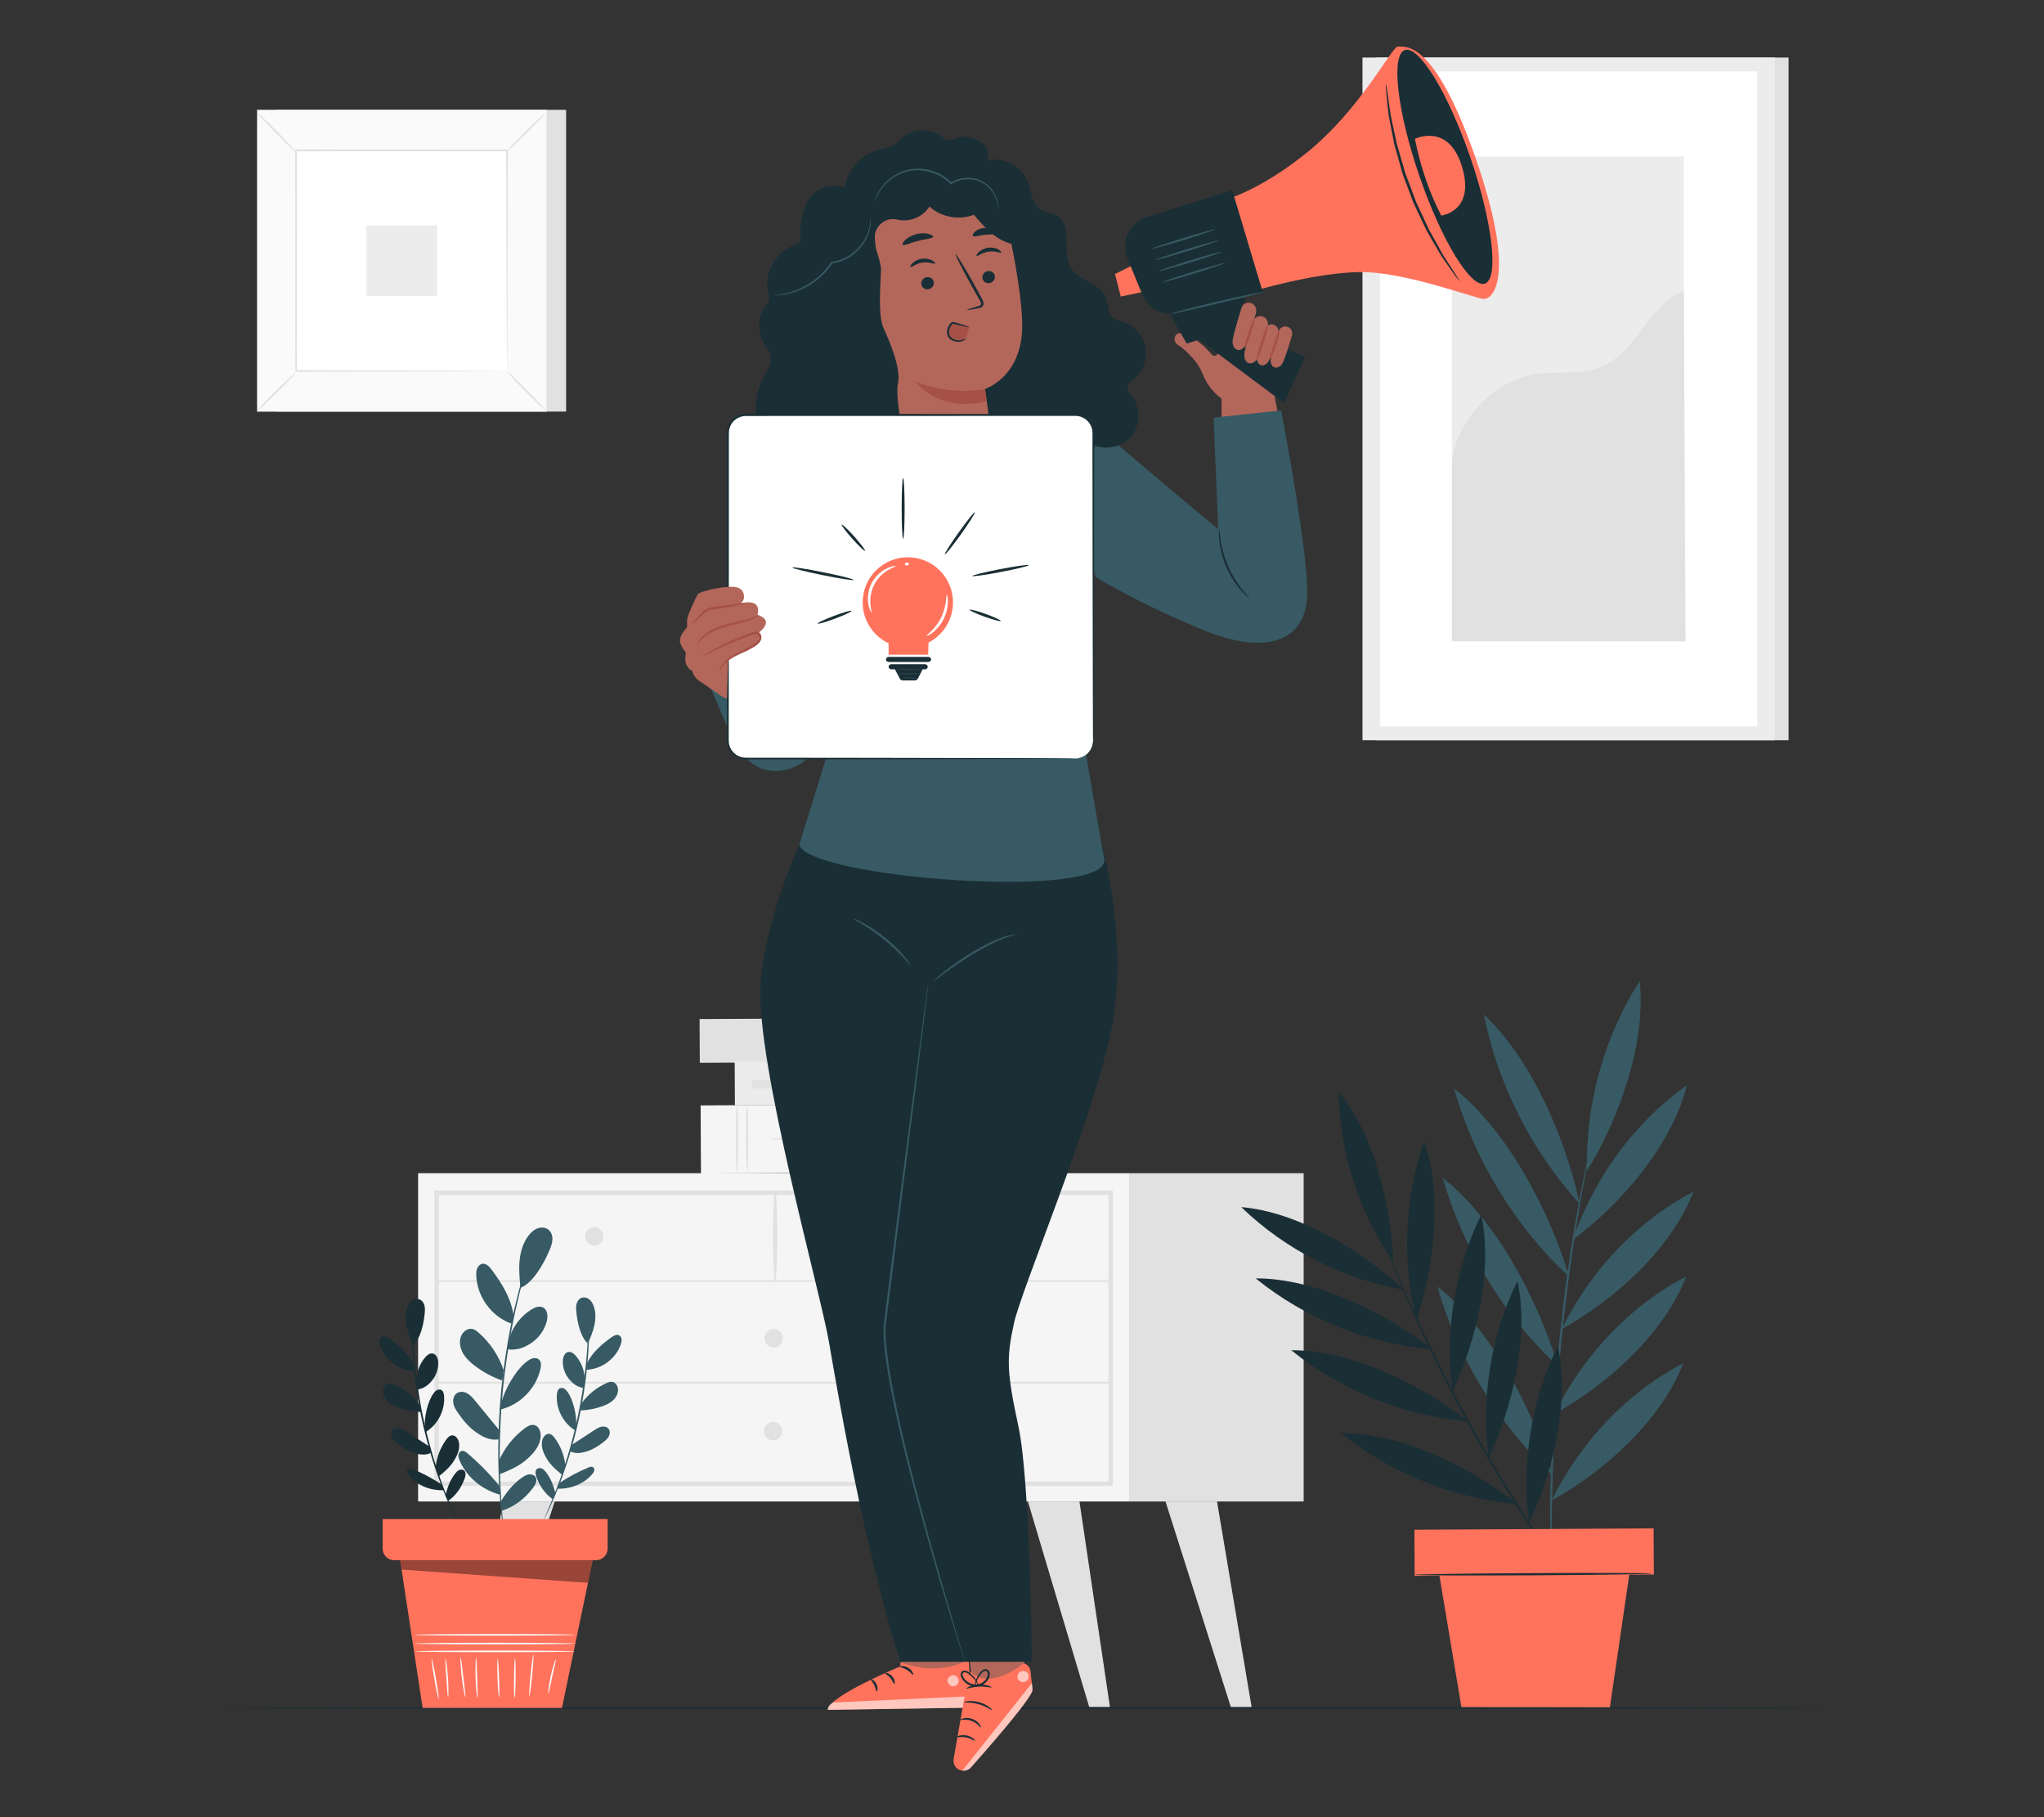 <?xml version="1.0" encoding="UTF-8"?>
<svg id="Layer_2" data-name="Layer 2" xmlns="http://www.w3.org/2000/svg" viewBox="0 0 540 480">
  <rect x="0" y="0" width="540" height="480" fill="#333333" stroke="none"/>
  <defs>
    <style>
      .cls-1 {
        fill: #ff735d;
      }

      .cls-1, .cls-2, .cls-3, .cls-4, .cls-5, .cls-6, .cls-7, .cls-8, .cls-9, .cls-10, .cls-11, .cls-12 {
        stroke-width: 0px;
      }

      .cls-13 {
        opacity: .6;
      }

      .cls-2 {
        fill: #375a64;
      }

      .cls-3 {
        fill: #e1e1e1;
      }

      .cls-4 {
        fill: #a65147;
      }

      .cls-5 {
        fill: #ececec;
      }

      .cls-7 {
        fill: #f5f5f5;
      }

      .cls-8 {
        fill: none;
      }

      .cls-9 {
        fill: #1a2e35;
      }

      .cls-10 {
        fill: #b3675a;
      }

      .cls-14 {
        opacity: .4;
      }

      .cls-11 {
        fill: #fff;
      }

      .cls-12 {
        fill: #fafafa;
      }
    </style>
  </defs>
  <g id="Layer_2-2" data-name="Layer 2">
    <g>
      <rect class="cls-8" width="540" height="480"/>
      <g>
        <g>
          <rect class="cls-3" x="73.1" y="29.01" width="76.46" height="79.71"/>
          <g>
            <rect class="cls-12" x="67.93" y="29.01" width="76.46" height="79.71"/>
            <path class="cls-3" d="m144.41,108.74h-76.51V28.99h76.51v79.76Zm-76.46-.05h76.42V29.03h-76.42v79.66Z"/>
          </g>
          <rect class="cls-11" x="78.21" y="39.73" width="55.91" height="58.28"/>
          <path class="cls-3" d="m78.21,98.39c.04.05-.49.66-1.38,1.6-.89.94-2.15,2.22-3.55,3.6-1.41,1.39-2.7,2.62-3.65,3.5-.95.88-1.57,1.39-1.62,1.35-.05-.05.48-.66,1.37-1.6.89-.94,2.15-2.22,3.56-3.61,1.41-1.39,2.71-2.63,3.66-3.5.95-.88,1.56-1.39,1.61-1.34Z"/>
          <path class="cls-3" d="m134.11,98.25c.05-.04.66.49,1.6,1.38.94.89,2.22,2.15,3.6,3.55,1.39,1.41,2.62,2.7,3.5,3.65.88.95,1.39,1.57,1.35,1.62-.05.05-.66-.48-1.6-1.37-.94-.89-2.22-2.15-3.61-3.56-1.39-1.41-2.63-2.71-3.5-3.66-.88-.95-1.39-1.56-1.34-1.61Z"/>
          <path class="cls-3" d="m133.96,39.88c-.04-.05.49-.66,1.38-1.6.89-.94,2.15-2.22,3.55-3.6,1.41-1.39,2.7-2.62,3.65-3.5.95-.88,1.57-1.39,1.62-1.35.05.05-.48.66-1.37,1.6s-2.15,2.22-3.56,3.61c-1.41,1.39-2.71,2.63-3.66,3.5-.95.88-1.56,1.39-1.61,1.34Z"/>
          <path class="cls-3" d="m78.05,40.02c-.05.04-.66-.49-1.6-1.38-.94-.89-2.22-2.15-3.6-3.55-1.39-1.41-2.62-2.7-3.5-3.65-.88-.95-1.39-1.57-1.35-1.62.05-.05.65.48,1.6,1.37.94.89,2.22,2.15,3.61,3.56,1.39,1.41,2.63,2.71,3.5,3.66.88.95,1.39,1.56,1.34,1.61Z"/>
          <path class="cls-3" d="m133.96,98s0-.1-.01-.28c0-.2,0-.47-.01-.81,0-.73-.01-1.78-.03-3.15-.01-2.76-.03-6.78-.06-11.88-.03-10.21-.06-24.75-.11-42.16l.22.22c-16.28,0-35.39.02-55.75.03h0l.25-.25c-.01,21.39-.02,41.4-.03,58.28l-.21-.21c16.71.04,30.62.08,40.37.11,4.87.02,8.71.04,11.34.06,1.3.01,2.3.02,3,.02.33,0,.59,0,.78.01.18,0,.27,0,.27.01,0,0-.08,0-.25.01-.18,0-.43,0-.75.01-.69,0-1.68.01-2.96.02-2.62.01-6.44.03-11.29.06-9.78.03-23.74.06-40.5.11h-.21s0-.21,0-.21c-.01-16.88-.02-36.89-.04-58.28v-.25s.25,0,.25,0h0c20.36.01,39.47.02,55.75.03h.22v.22c-.05,17.47-.08,32.06-.11,42.3-.02,5.08-.04,9.08-.06,11.83-.01,1.35-.02,2.38-.03,3.1,0,.34,0,.6-.01.79,0,.18,0,.26-.01.26Z"/>
          <rect class="cls-5" x="96.83" y="59.54" width="18.66" height="18.66"/>
        </g>
        <g>
          <rect class="cls-3" x="363.58" y="15.2" width="108.94" height="180.33"/>
          <rect class="cls-5" x="359.95" y="15.2" width="108.94" height="180.33"/>
          <rect class="cls-11" x="364.59" y="18.86" width="99.66" height="173.02"/>
          <g>
            <rect class="cls-5" x="383.57" y="41.34" width="61.28" height="128.05"/>
            <path class="cls-3" d="m383.57,124.08c-.14-11.96,10.61-23.64,22.46-25.31,5.65-.8,11.65.32,16.93-1.84,9.42-3.86,12.42-16.38,21.9-20.09l.43,92.55h-61.72v-45.31Z"/>
          </g>
        </g>
        <g>
          <g>
            <rect class="cls-7" x="110.46" y="309.9" width="188.02" height="86.71"/>
            <path class="cls-3" d="m294,392.52H114.76v-78.06h179.24v78.06Zm-178.07-1.17h176.9v-75.72H115.93v75.72Z"/>
            <rect class="cls-3" x="298.48" y="309.9" width="45.93" height="86.71"/>
            <path class="cls-3" d="m115.35,338.62h178.07c.3,0,.3-.47,0-.47H115.35c-.3,0-.3.47,0,.47h0Z"/>
            <path class="cls-3" d="m204.96,338.38c.53-7.7.48-15.85.06-23.55-.02-.31-.46-.31-.48,0-.42,7.7-.47,15.86.06,23.55.02.23.34.23.36,0h0Z"/>
            <path class="cls-3" d="m252.9,326.6c0,1.34-1.09,2.43-2.43,2.43s-2.43-1.09-2.43-2.43,1.09-2.43,2.43-2.43,2.43,1.09,2.43,2.43Z"/>
            <path class="cls-3" d="m159.44,326.6c0,1.34-1.09,2.43-2.43,2.43s-2.43-1.09-2.43-2.43,1.09-2.43,2.43-2.43,2.43,1.09,2.43,2.43Z"/>
            <path class="cls-3" d="m206.81,353.49c0,1.34-1.09,2.43-2.43,2.43s-2.43-1.09-2.43-2.43,1.09-2.43,2.43-2.43,2.43,1.09,2.43,2.43Z"/>
            <polygon class="cls-3" points="132.94 396.61 123.26 451.05 128.7 451.05 146.55 396.61 132.94 396.61"/>
            <polygon class="cls-3" points="285.18 396.61 293.27 451.14 287.83 451.14 271.56 396.61 285.18 396.61"/>
            <polygon class="cls-3" points="321.52 396.61 330.7 451.14 325.25 451.14 307.91 396.61 321.52 396.61"/>
            <path class="cls-3" d="m206.65,378.03c0,1.34-1.09,2.43-2.43,2.43s-2.43-1.09-2.43-2.43,1.09-2.43,2.43-2.43,2.43,1.09,2.43,2.43Z"/>
            <path class="cls-3" d="m115.35,365.47h178.07c.3,0,.3-.47,0-.47H115.35c-.3,0-.3.47,0,.47h0Z"/>
          </g>
          <g>
            <rect class="cls-3" x="207.49" y="246.4" width="11.57" height="56.85" transform="translate(486.98 60.1) rotate(89.7)"/>
            <g>
              <rect class="cls-7" x="207.84" y="269.15" width="17.98" height="63.36" transform="translate(516.51 82.41) rotate(89.7)"/>
              <path class="cls-3" d="m236.35,309.53c-.17,0-.31-4.03-.31-8.99s.14-8.99.31-8.99.31,4.03.31,8.99-.14,8.99-.31,8.99Z"/>
              <path class="cls-3" d="m239.02,309.53c-.17,0-.31-4.03-.31-8.99s.14-8.99.31-8.99.31,4.03.31,8.99-.14,8.99-.31,8.99Z"/>
              <path class="cls-3" d="m194.73,309.53c-.17,0-.31-4.03-.31-8.99s.14-8.99.31-8.99.31,4.03.31,8.99-.14,8.99-.31,8.99Z"/>
              <path class="cls-3" d="m197.4,309.53c-.17,0-.31-4.03-.31-8.99s.14-8.99.31-8.99.31,4.03.31,8.99-.14,8.99-.31,8.99Z"/>
              <path class="cls-3" d="m203.2,300.83c0-.17,6.39-.31,14.28-.31s14.28.14,14.28.31-6.39.31-14.28.31-14.28-.14-14.28-.31Z"/>
            </g>
            <g>
              <rect class="cls-5" x="227.45" y="246.9" width="11.57" height="78.19" transform="translate(517.99 51.25) rotate(89.7)"/>
              <path class="cls-3" d="m261.16,290.13c-2.04,0-3.69-1.68-3.69-3.74s1.65-3.74,3.69-3.74,3.69,1.68,3.69,3.74-1.65,3.74-3.69,3.74Z"/>
              <rect class="cls-3" x="223.67" y="260.22" width="2.31" height="52.34" transform="translate(511.22 61.56) rotate(90)"/>
            </g>
          </g>
        </g>
        <path class="cls-9" d="m483.21,451.14c0,.15-95.19.26-212.6.26s-212.62-.12-212.62-.26,95.17-.26,212.62-.26,212.6.12,212.6.26Z"/>
        <g>
          <g>
            <g>
              <path class="cls-2" d="m409.92,396.35c13.62-7.46,28.91-20.99,34.8-36.29-14.73,7.7-27.11,20.61-34.8,36.29"/>
              <path class="cls-2" d="m410.69,373.44c13.62-7.46,28.91-20.99,34.8-36.29-14.73,7.7-27.11,20.61-34.8,36.29"/>
              <path class="cls-2" d="m412.61,351.04c13.62-7.46,28.91-20.99,34.8-36.29-14.73,7.7-27.11,20.61-34.8,36.29"/>
              <path class="cls-2" d="m415.47,327.5c12.63-9.31,26.18-24.86,30.22-40.86-13.7,9.7-24.44,24.23-30.22,40.86"/>
              <path class="cls-2" d="m419.23,309.34c8.5-13.77,15.72-33.72,13.95-50.2-9.36,14.57-14.32,32.43-13.95,50.2"/>
              <path class="cls-2" d="m417.33,317.98c-3.7-17.1-12.61-38.18-25.33-50.01,3.67,18.35,12.67,36.14,25.33,50.01"/>
              <path class="cls-2" d="m414.62,337.37c-5.26-17.49-16.27-38.67-30.49-49.88,5.33,18.8,16.17,36.54,30.49,49.88"/>
              <path class="cls-2" d="m411.64,360.97c-5.26-17.49-16.27-38.67-30.49-49.88,5.33,18.8,16.17,36.54,30.49,49.88"/>
              <path class="cls-2" d="m410.23,389.72c-5.26-17.49-16.27-38.67-30.49-49.88,5.33,18.8,16.17,36.54,30.49,49.88"/>
              <path class="cls-2" d="m419.55,305.88s-.04.09-.08.28c-.05.22-.11.49-.19.83-.16.77-.39,1.83-.68,3.18-.59,2.77-1.35,6.79-2.22,11.77-.88,4.98-1.8,10.93-2.7,17.55-.87,6.63-1.7,13.93-2.38,21.62-.66,7.69-1.09,15.03-1.36,21.71-.25,6.68-.36,12.7-.36,17.76,0,5.06.07,9.15.17,11.97.05,1.38.09,2.47.12,3.25.02.34.03.62.05.85.01.19.02.29.03.29,0,0,.02-.1.02-.29,0-.22,0-.5.01-.85,0-.79,0-1.87-.02-3.25-.04-2.83-.04-6.91,0-11.97.04-5.05.19-11.07.47-17.74.31-6.67.75-14,1.41-21.68.67-7.68,1.49-14.97,2.33-21.6.87-6.62,1.75-12.57,2.58-17.56.82-4.98,1.53-9.01,2.05-11.79.24-1.36.44-2.43.57-3.2.06-.34.1-.62.14-.84.03-.19.04-.29.03-.29Z"/>
              <path class="cls-2" d="m419.55,305.88s-.04.09-.08.28c-.05.22-.11.49-.19.83-.16.77-.39,1.83-.68,3.18-.59,2.77-1.35,6.79-2.22,11.77-.88,4.98-1.8,10.93-2.7,17.55-.87,6.63-1.7,13.93-2.38,21.62-.66,7.69-1.09,15.03-1.36,21.71-.25,6.68-.36,12.7-.36,17.76,0,5.06.07,9.15.17,11.97.05,1.38.09,2.47.12,3.25.02.34.03.62.05.85.01.19.02.29.03.29,0,0,.02-.1.02-.29,0-.22,0-.5.01-.85,0-.79,0-1.87-.02-3.25-.04-2.83-.04-6.91,0-11.97.04-5.05.19-11.07.47-17.74.31-6.67.75-14,1.41-21.68.67-7.68,1.49-14.97,2.33-21.6.87-6.62,1.75-12.57,2.58-17.56.82-4.98,1.53-9.01,2.05-11.79.24-1.36.44-2.43.57-3.2.06-.34.1-.62.14-.84.03-.19.04-.29.03-.29Z"/>
            </g>
            <g>
              <path class="cls-9" d="m403.95,402.3c6.29-13.35,10.81-32.11,7.61-46.71-6.98,14.17-9.68,30.78-7.61,46.71"/>
              <path class="cls-9" d="m393.28,385.11c6.29-13.35,10.81-32.11,7.61-46.71-6.98,14.17-9.68,30.78-7.61,46.71"/>
              <path class="cls-9" d="m383.7,367.62c6.29-13.35,10.81-32.11,7.61-46.71-6.98,14.17-9.68,30.78-7.61,46.71"/>
              <path class="cls-9" d="m374.25,348.76c4.65-14.12,6.92-33.36,2.02-47.39-5.24,15.03-5.96,31.89-2.02,47.39"/>
              <path class="cls-9" d="m368.08,333.3c-.55-15-5.06-33.76-14.43-44.79.31,16.08,5.45,32.01,14.43,44.79"/>
              <path class="cls-9" d="m370.93,340.72c-11.09-10.35-27.92-20.6-43.01-21.87,11.68,11.29,26.97,19.07,43.01,21.87"/>
              <path class="cls-9" d="m378.46,356.46c-12.42-9.73-30.84-18.83-46.72-18.78,13.11,10.65,29.72,17.33,46.72,18.78"/>
              <path class="cls-9" d="m387.86,375.44c-12.42-9.73-30.84-18.83-46.72-18.78,13.11,10.65,29.72,17.33,46.72,18.78"/>
              <path class="cls-9" d="m400.93,397.27c-12.42-9.73-30.84-18.83-46.72-18.78,13.11,10.65,29.72,17.33,46.72,18.78"/>
              <path class="cls-9" d="m366.62,330.59s.02.09.07.25c.07.19.16.42.26.7.26.66.61,1.56,1.05,2.69.91,2.34,2.31,5.69,4.1,9.8,3.57,8.23,8.86,19.45,15.42,31.47,3.29,6.01,6.58,11.64,9.66,16.71,3.11,5.05,5.99,9.55,8.5,13.27,2.5,3.72,4.57,6.7,6.05,8.73.72.98,1.29,1.76,1.7,2.33.18.24.33.44.45.6.1.13.16.2.17.19,0,0-.03-.08-.12-.23-.11-.17-.24-.38-.41-.63-.4-.59-.94-1.38-1.62-2.39-1.42-2.06-3.45-5.07-5.9-8.82-2.47-3.74-5.31-8.26-8.39-13.32-3.06-5.08-6.33-10.71-9.61-16.71-6.55-12-11.89-23.18-15.55-31.36-1.83-4.09-3.28-7.41-4.26-9.72-.48-1.12-.87-2-1.15-2.65-.13-.27-.23-.5-.31-.68-.07-.15-.11-.23-.12-.23Z"/>
            </g>
          </g>
          <polygon class="cls-1" points="373.67 404.07 436.86 403.72 436.93 415.9 430.44 415.94 425.31 450.98 386.09 450.92 380.28 416.21 373.74 416.25 373.67 404.07"/>
          <path class="cls-9" d="m373.73,415.99c0-.16,14.04-.37,31.37-.46,17.33-.09,31.37-.04,31.37.12,0,.16-14.04.37-31.37.46-17.32.09-31.37.04-31.37-.12Z"/>
        </g>
        <g>
          <polygon class="cls-1" points="105.32 409.51 111.65 451.14 148.46 451.14 157 410.11 105.32 409.51"/>
          <g>
            <path class="cls-12" d="m151.86,436.19c0,.12-9.43.22-21.06.22s-21.07-.1-21.07-.22,9.43-.22,21.07-.22,21.06.1,21.06.22Z"/>
            <path class="cls-12" d="m152,434.14c0,.12-9.5.22-21.21.22s-21.21-.1-21.21-.22,9.49-.22,21.21-.22,21.21.1,21.21.22Z"/>
            <path class="cls-12" d="m151.93,431.83c0,.12-9.5.22-21.21.22s-21.21-.1-21.21-.22,9.49-.22,21.21-.22,21.21.1,21.21.22Z"/>
            <path class="cls-12" d="m115.88,448.77c-.12.02-.62-2.33-1.13-5.24-.51-2.92-.82-5.3-.7-5.32.12-.02.62,2.33,1.13,5.24.51,2.92.82,5.3.7,5.32Z"/>
            <path class="cls-12" d="m118.38,448.32c-.12,0-.26-2.29-.46-5.11-.19-2.82-.36-5.12-.24-5.13.12-.01.48,2.26.67,5.1.19,2.84.14,5.14.03,5.14Z"/>
            <path class="cls-12" d="m122.95,448.32c-.11.02-.62-2.32-.96-5.24-.34-2.93-.4-5.32-.28-5.32.12,0,.37,2.36.71,5.27.34,2.91.65,5.27.53,5.29Z"/>
            <path class="cls-12" d="m126.15,448.54c-.12.01-.42-2.37-.51-5.33-.1-2.96.05-5.35.16-5.35.12,0,.17,2.39.27,5.34.09,2.94.2,5.33.08,5.34Z"/>
            <path class="cls-12" d="m131.82,448.33c-.12,0-.29-2.26-.39-5.06-.09-2.8-.07-5.07.04-5.07.12,0,.29,2.26.39,5.06.09,2.8.07,5.07-.04,5.07Z"/>
            <path class="cls-12" d="m135.96,448.54c-.12,0-.2-2.34-.17-5.23.02-2.89.14-5.23.26-5.23.12,0,.2,2.34.17,5.23-.02,2.89-.14,5.23-.26,5.23Z"/>
            <path class="cls-12" d="m139.85,447.99c-.12-.01.02-2.46.31-5.47.29-3.01.63-5.44.74-5.43.12.01-.02,2.46-.31,5.47-.29,3.01-.63,5.44-.74,5.43Z"/>
            <path class="cls-12" d="m144.86,447.44c-.11-.01.07-2.11.62-4.65.55-2.54,1.26-4.52,1.37-4.49.12.04-.4,2.06-.95,4.58-.55,2.52-.92,4.57-1.04,4.56Z"/>
          </g>
          <g>
            <path class="cls-2" d="m141.31,327.35s0,.07-.04.21c-.05.16-.1.35-.17.59-.17.55-.4,1.3-.7,2.25-.32.97-.69,2.16-1.08,3.56-.4,1.4-.89,2.97-1.33,4.75-.47,1.77-.97,3.7-1.43,5.8-.51,2.09-.94,4.34-1.42,6.71-.88,4.75-1.69,9.99-2.25,15.54-.54,5.55-.79,10.85-.86,15.68,0,2.41-.02,4.71.07,6.85.04,2.15.15,4.14.26,5.97.08,1.82.25,3.47.36,4.92.11,1.45.24,2.69.36,3.7.1.99.18,1.77.24,2.34.02.25.04.45.05.61,0,.14.01.21,0,.21,0,0-.02-.07-.05-.2-.03-.16-.06-.36-.09-.6-.08-.57-.19-1.35-.32-2.33-.14-1.01-.3-2.25-.43-3.7-.14-1.45-.33-3.09-.43-4.92-.13-1.82-.26-3.82-.31-5.98-.1-2.15-.09-4.45-.11-6.87.05-4.84.29-10.16.83-15.72.57-5.56,1.39-10.82,2.29-15.57.49-2.37.93-4.62,1.46-6.71.48-2.1,1-4.03,1.49-5.8.46-1.77.97-3.35,1.39-4.74.41-1.39.81-2.58,1.15-3.54.33-.94.59-1.68.78-2.22.09-.23.16-.42.21-.57.05-.13.08-.19.09-.19Z"/>
            <path class="cls-2" d="m134.67,353.13c.99-2.97,3.06-5.58,5.72-7.23.91-.56,2.06-1.02,3.03-.56,1.28.62,1.39,2.43,1,3.8-.64,2.31-2.15,4.37-4.17,5.68-2.01,1.31-3.88,1.92-6.25,1.58"/>
            <path class="cls-2" d="m132.43,370.54c.95-3.59,3.82-8.7,6.79-10.93.47-.35.97-.68,1.55-.82.57-.14,1.23-.05,1.65.36.61.58.55,1.56.37,2.39-1.14,5.24-5.51,9.64-10.74,10.81"/>
            <path class="cls-2" d="m131.82,385.87c1.46-3.41,3.86-6.42,6.85-8.62.7-.51,1.53-1.01,2.39-.85,1.3.24,1.89,1.82,1.78,3.14-.24,2.71-2.31,4.88-4.44,6.57-2.3,1.81-6.34,3.26-6.34,3.26"/>
            <path class="cls-2" d="m132.16,396.88c1.5-2.56,3.38-4.97,5.83-6.64.53-.36,1.11-.7,1.75-.78.64-.09,1.35.12,1.72.65.58.86.03,2.02-.6,2.85-2.17,2.86-4.9,5.03-8.32,6.1"/>
            <path class="cls-2" d="m131.87,392.41c-2.51-3.08-5.31-5.93-8.34-8.5-.47-.4-1.07-.82-1.66-.63-.46.15-.73.64-.76,1.12-.03.48.13.95.32,1.39,1.82,4.41,6.12,7.86,10.74,9.03"/>
            <path class="cls-2" d="m132.14,378.07c-2.18-2.66-4.37-5.32-6.55-7.99-.62-.76-1.27-1.54-2.13-2.02s-1.99-.6-2.79-.03c-.8.56-1.07,1.67-.9,2.64s.72,1.82,1.28,2.62c1.33,1.92,2.85,3.75,4.77,5.07,1.92,1.32,3.67,2.18,5.98,1.84"/>
            <path class="cls-2" d="m133.05,361.93c-1.27-3.8-3.57-7.26-6.59-9.9-.51-.44-1.06-.87-1.72-1-1.31-.25-2.58.84-3.01,2.11-.48,1.43-.15,3.03.6,4.34.75,1.3,1.88,2.34,3.08,3.26,2.2,1.68,4.67,3.02,7.29,3.93"/>
            <path class="cls-2" d="m135.67,347.54c-.63-4.63-3.04-8.48-5.84-12.23-.59-.79-1.41-1.63-2.38-1.48-.62.09-1.12.6-1.37,1.17-.25.58-.28,1.22-.26,1.85.15,5.59,4.01,10.91,9.28,12.78"/>
            <path class="cls-2" d="m137.5,340.19c-.23-2.38-.46-4.78-.24-7.16.22-2.38.92-4.77,2.38-6.67.63-.81,1.41-1.54,2.38-1.9.97-.35,2.13-.27,2.92.39.73.61,1.04,1.62,1,2.57-.04.95-.37,1.86-.74,2.74-1.75,4.2-4.66,8.85-7.7,10.02"/>
          </g>
          <g>
            <path class="cls-9" d="m108.96,345.71s.03.2.04.59c0,.43.01.99.02,1.68,0,.73,0,1.62.04,2.66.03,1.04.04,2.21.13,3.52.11,2.6.37,5.7.76,9.12.42,3.42,1.01,7.16,1.81,11.06.83,3.89,1.8,7.55,2.78,10.86,1.01,3.29,2.03,6.23,2.97,8.66.44,1.23.91,2.31,1.3,3.27.38.96.74,1.78,1.03,2.45.27.64.49,1.15.66,1.55.15.36.22.55.2.55-.01,0-.11-.17-.28-.52-.19-.39-.43-.89-.73-1.51-.32-.66-.7-1.47-1.1-2.42-.41-.95-.9-2.03-1.36-3.25-.98-2.42-2.03-5.36-3.06-8.65-1.01-3.31-2-6.98-2.83-10.88-.81-3.91-1.38-7.67-1.79-11.1-.37-3.44-.6-6.54-.67-9.16-.07-1.31-.05-2.49-.06-3.53-.02-1.04,0-1.93.03-2.66.03-.7.05-1.25.06-1.68.02-.38.04-.59.05-.59Z"/>
            <path class="cls-9" d="m109.99,364.69c.04-2.24.88-4.46,2.34-6.15.5-.58,1.18-1.14,1.94-1.03,1.01.15,1.47,1.35,1.5,2.37.06,1.71-.53,3.44-1.61,4.76-1.09,1.32-2.23,2.14-3.92,2.42"/>
            <path class="cls-9" d="m112.21,377.03c-.13-2.65.73-6.75,2.27-8.9.24-.34.52-.68.87-.89.36-.22.83-.3,1.2-.11.54.27.71.95.76,1.54.35,3.81-1.67,7.75-4.98,9.67"/>
            <path class="cls-9" d="m115.09,387.59c.26-2.64,1.24-5.2,2.81-7.34.37-.5.83-1.02,1.44-1.1.94-.12,1.68.83,1.88,1.76.42,1.9-.52,3.82-1.61,5.43-1.18,1.73-3.62,3.58-3.62,3.58"/>
            <path class="cls-9" d="m117.7,395.02c.47-2.07,1.23-4.11,2.54-5.78.28-.36.61-.71,1.02-.91.42-.2.95-.21,1.31.07.58.46.45,1.37.21,2.07-.86,2.42-2.25,4.48-4.35,5.95"/>
            <path class="cls-9" d="m116.54,392.03c-2.37-1.56-4.89-2.89-7.51-3.99-.41-.17-.91-.33-1.27-.07-.28.2-.36.59-.28.93.08.33.3.62.52.88,2.19,2.61,5.86,4.03,9.25,3.84"/>
            <path class="cls-9" d="m113.63,382.22c-2.06-1.34-4.12-2.69-6.18-4.03-.59-.38-1.19-.77-1.88-.92s-1.48.02-1.91.58c-.42.56-.37,1.37-.04,1.99.33.62.88,1.08,1.44,1.51,1.32,1.02,2.75,1.94,4.34,2.43,1.59.49,2.97.7,4.47-.03"/>
            <path class="cls-9" d="m110.78,371.03c-1.68-2.32-3.99-4.17-6.62-5.32-.44-.19-.91-.37-1.39-.31-.95.11-1.58,1.13-1.59,2.08-.02,1.07.55,2.1,1.34,2.82.79.73,1.79,1.19,2.8,1.55,1.86.67,3.83,1.05,5.81,1.11"/>
            <path class="cls-9" d="m109.46,360.67c-1.43-3.02-3.9-5.12-6.61-7.07-.57-.41-1.31-.8-1.94-.49-.4.2-.64.65-.68,1.09s.08.89.22,1.32c1.3,3.78,5.08,6.56,9.07,6.7"/>
            <path class="cls-9" d="m109.13,355.28c-.67-1.57-1.34-3.15-1.7-4.82s-.4-3.45.18-5.05c.25-.69.63-1.36,1.21-1.8.58-.45,1.39-.64,2.07-.36.63.26,1.05.88,1.23,1.53.18.66.15,1.35.09,2.03-.28,3.23-1.27,7.03-3.08,8.48"/>
          </g>
          <g>
            <path class="cls-2" d="m155.5,345.31s.03.2.05.59c.02.43.04.99.06,1.68.03.73.05,1.62.03,2.66-.01,1.04,0,2.22-.06,3.53-.07,2.61-.3,5.72-.67,9.16-.4,3.43-.98,7.19-1.79,11.1-.83,3.9-1.82,7.58-2.83,10.88-1.04,3.3-2.08,6.23-3.06,8.65-.46,1.22-.95,2.3-1.36,3.25-.4.96-.78,1.77-1.1,2.42-.3.63-.55,1.13-.73,1.51-.17.34-.27.52-.28.52-.01,0,.06-.2.2-.55.17-.39.39-.91.66-1.55.29-.67.65-1.49,1.03-2.45.38-.96.85-2.04,1.3-3.27.94-2.43,1.95-5.37,2.97-8.66.99-3.3,1.96-6.97,2.78-10.86.81-3.89,1.39-7.64,1.81-11.06.39-3.42.65-6.52.76-9.12.09-1.3.09-2.48.13-3.52.04-1.04.04-1.93.04-2.66,0-.7.01-1.25.02-1.68,0-.38.02-.59.04-.59Z"/>
            <path class="cls-2" d="m154.47,364.29c-.04-2.24-.88-4.46-2.34-6.15-.5-.58-1.18-1.14-1.94-1.03-1.01.15-1.47,1.35-1.5,2.37-.06,1.71.53,3.44,1.61,4.76,1.09,1.32,2.23,2.14,3.92,2.42"/>
            <path class="cls-2" d="m152.24,376.62c.13-2.65-.73-6.75-2.27-8.9-.24-.34-.52-.68-.87-.89-.36-.22-.83-.3-1.2-.11-.54.27-.71.95-.77,1.54-.35,3.81,1.67,7.75,4.98,9.67"/>
            <path class="cls-2" d="m149.37,387.19c-.26-2.64-1.24-5.2-2.81-7.34-.37-.5-.83-1.02-1.44-1.1-.94-.12-1.68.83-1.88,1.76-.42,1.9.52,3.82,1.61,5.43,1.18,1.73,3.62,3.58,3.62,3.58"/>
            <path class="cls-2" d="m146.76,394.61c-.47-2.07-1.23-4.11-2.54-5.78-.28-.36-.61-.71-1.02-.91s-.95-.21-1.31.07c-.58.46-.45,1.37-.21,2.07.86,2.42,2.25,4.48,4.35,5.95"/>
            <path class="cls-2" d="m147.92,391.63c2.37-1.56,4.89-2.89,7.51-3.99.41-.17.91-.33,1.27-.07.28.2.36.59.28.93-.08.33-.3.62-.52.88-2.19,2.61-5.86,4.03-9.25,3.84"/>
            <path class="cls-2" d="m150.82,381.81c2.06-1.34,4.12-2.69,6.18-4.03.59-.38,1.19-.77,1.88-.92.69-.14,1.48.02,1.91.58.42.56.37,1.37.04,1.99-.33.62-.88,1.08-1.44,1.51-1.32,1.02-2.75,1.94-4.34,2.43-1.59.49-2.97.7-4.47-.03"/>
            <path class="cls-2" d="m153.68,370.63c1.68-2.32,3.99-4.17,6.62-5.32.44-.19.91-.37,1.39-.31.95.11,1.58,1.13,1.59,2.08.02,1.07-.55,2.1-1.34,2.82-.79.73-1.79,1.19-2.8,1.55-1.86.67-3.83,1.05-5.81,1.11"/>
            <path class="cls-2" d="m154.99,360.27c1.43-3.02,3.9-5.12,6.61-7.07.57-.41,1.31-.8,1.94-.49.4.2.64.65.68,1.09.04.45-.08.89-.22,1.32-1.3,3.78-5.08,6.56-9.07,6.7"/>
            <path class="cls-2" d="m155.33,354.87c.67-1.57,1.34-3.15,1.7-4.82.36-1.67.4-3.45-.18-5.05-.25-.69-.63-1.36-1.21-1.8-.58-.45-1.39-.64-2.07-.36-.63.26-1.05.88-1.23,1.53-.18.66-.15,1.35-.09,2.03.28,3.23,1.27,7.03,3.08,8.48"/>
          </g>
          <path class="cls-1" d="m101.09,401.26v7.79c0,1.69,1.37,3.07,3.07,3.07h53.3c1.69,0,3.07-1.37,3.07-3.07v-7.79h-59.43Z"/>
          <g class="cls-14">
            <polygon class="cls-6" points="105.71 412.12 106.16 414.6 155.34 418.11 156.58 412.12 105.71 412.12"/>
          </g>
        </g>
        <g>
          <g>
            <polygon class="cls-10" points="255.53 439.72 255.15 429.88 238.01 429.24 238.27 441.27 244.5 445.03 255.53 439.72"/>
            <g>
              <path class="cls-1" d="m237.89,439.03v1.13s-19.02,7.85-19.19,11.48l37.93-.56-.7-12.61c-5.6,2.69-11.5,3.08-18.04.56Z"/>
              <g class="cls-13">
                <path class="cls-11" d="m252.15,442.56c.74.19,1.26,1.01,1.1,1.75-.16.74-.99,1.28-1.73,1.1-.74-.18-1.39-1.14-1.15-1.86.24-.72,1.25-1.3,1.92-.95"/>
              </g>
              <g class="cls-13">
                <path class="cls-11" d="m256.63,451.08l-.17-3.03-36.29,1.65s-1.68.76-1.47,1.95l37.93-.56Z"/>
              </g>
              <path class="cls-9" d="m237.77,440.27c0,.19.94.26,1.86.84.94.56,1.42,1.35,1.59,1.28.17-.04-.12-1.14-1.25-1.83-1.12-.69-2.24-.46-2.19-.29Z"/>
              <path class="cls-9" d="m233.82,441.97c-.04.18.77.48,1.41,1.26.66.76.83,1.6,1.02,1.59.17.03.29-1.06-.53-2.01-.81-.95-1.9-1.02-1.9-.84Z"/>
              <path class="cls-9" d="m231.63,446.77c.17.04.41-.89-.08-1.9-.48-1.01-1.36-1.4-1.44-1.24-.1.15.47.69.86,1.52.41.82.47,1.6.66,1.62Z"/>
            </g>
          </g>
          <g>
            <polygon class="cls-10" points="254.07 417.85 257.08 447.13 270.49 444.89 270.79 416.07 254.07 417.85"/>
            <g>
              <path class="cls-1" d="m270.44,439.34s-8.88,7.48-14.03,2.23l-.94,2.87-3.53,20.16c-.23,1.3.52,2.65,1.82,3.01,1,.28,2.05-.03,2.72-.78,3.57-4,16.6-18.76,16.29-20.57l-.52-4.82c-.11-1-.83-1.83-1.82-2.1h0Z"/>
              <g class="cls-13">
                <path class="cls-11" d="m254.25,467.7l18.38-23.12.1,1.05c.21,1.13-.26,1.63-.74,2.42-1.44,2.33-5.55,7.61-15.41,18.77-.57.65-1.45.98-2.32.87h0Z"/>
              </g>
              <g class="cls-13">
                <path class="cls-11" d="m269.34,441.73c-.6.49-.72,1.45-.25,2.05.47.6,1.48.73,2.09.25.61-.48.79-1.63.25-2.18-.54-.55-1.73-.63-2.2-.02"/>
              </g>
              <path class="cls-9" d="m259.09,456.3c-.14.08-.83-1.17-2.42-1.73-1.57-.61-2.94-.13-2.99-.28-.03-.06.28-.28.87-.42.58-.14,1.46-.14,2.33.18.87.32,1.52.89,1.86,1.37.34.48.42.85.36.87Z"/>
              <path class="cls-9" d="m257.58,459.8c-.11.12-1.01-.62-2.36-.86-1.35-.28-2.47.07-2.52-.08-.09-.12,1.1-.76,2.64-.45,1.54.29,2.37,1.32,2.25,1.4Z"/>
              <path class="cls-9" d="m262.09,451.72c-.11.13-1.48-1.01-3.55-1.57-2.06-.6-3.85-.35-3.87-.51-.05-.13,1.81-.65,4.03-.01,2.22.61,3.51,2.02,3.39,2.1Z"/>
              <path class="cls-9" d="m261.97,445.7c-.05.16-1.52-.29-3.36-.19-1.84.08-3.26.67-3.33.52-.08-.12,1.32-.98,3.3-1.06,1.98-.11,3.46.61,3.39.73Z"/>
              <path class="cls-9" d="m257.56,445.56s-.06-.34.05-.94c.11-.6.38-1.47,1-2.4.32-.44.66-1.01,1.41-1.28.37-.14.89-.03,1.16.33.27.35.33.76.3,1.16-.18,1.58-1.71,2.99-3.56,3.06-1.85.04-3.41-1.12-4.01-2.55-.13-.37-.19-.81.04-1.21.23-.41.77-.53,1.13-.44.75.18,1.19.64,1.6,1,.81.76,1.29,1.54,1.56,2.08.27.55.34.88.31.89-.1.06-.53-1.28-2.14-2.69-.41-.33-.88-.74-1.42-.83-.26-.05-.5.04-.62.24-.12.19-.09.51.02.8.51,1.17,1.94,2.23,3.5,2.17,1.55-.04,2.9-1.29,3.06-2.55.03-.31-.02-.62-.17-.82-.15-.19-.4-.26-.64-.19-.51.15-.9.65-1.21,1.06-1.25,1.74-1.27,3.16-1.38,3.13Z"/>
            </g>
          </g>
          <g>
            <path class="cls-9" d="m215.89,212.94s-13.78,26.38-14.96,47.25c-1.18,20.87,15.77,80.8,18.11,94.5,1.6,9.32,9.45,55.91,18.9,84.26h14.57s-9.45-94.5-9.06-104.34,3.94-62.21,3.94-62.21l5.12-39.77-36.62-19.69Z"/>
            <path class="cls-9" d="m291.1,223.18c-1.18.39-42.25,7.48-42.25,7.48,0,0-13.99,107.82-15.17,121.99-1.18,14.17,18.83,86.3,18.83,86.3h20.08s-.39-47.64-3.54-62.21-3.15-18.11-1.18-27.17c1.97-9.06,20.39-52.51,25.51-76.53,5.12-24.02-2.28-49.87-2.28-49.87Z"/>
            <path class="cls-2" d="m245.31,259.13s0,.16-.03.47c-.04.33-.09.79-.15,1.38-.15,1.24-.36,3.02-.63,5.3-.57,4.63-1.39,11.28-2.41,19.49-2.07,16.47-4.93,39.18-8.09,64.26-.18,3.12.2,6.24.6,9.28.42,3.04.95,6.03,1.53,8.95,1.15,5.85,2.45,11.45,3.76,16.77,2.62,10.64,5.25,20.16,7.51,28.13,2.26,7.98,4.17,14.41,5.49,18.85.66,2.2,1.17,3.92,1.52,5.12.17.57.3,1.01.39,1.33.09.3.12.46.12.46,0,0-.07-.15-.17-.44-.11-.32-.25-.76-.44-1.32-.38-1.19-.92-2.9-1.62-5.09-1.38-4.43-3.35-10.84-5.65-18.81-2.3-7.97-4.97-17.47-7.62-28.12-1.32-5.32-2.63-10.93-3.79-16.79-.58-2.93-1.11-5.92-1.54-8.98-.41-3.06-.79-6.18-.61-9.39,3.11-25.14,6.12-47.82,8.25-64.27,1.08-8.2,1.96-14.85,2.57-19.47.31-2.28.56-4.06.73-5.29.09-.59.15-1.04.2-1.37.05-.31.09-.47.09-.47Z"/>
            <path class="cls-2" d="m240.62,254.98c-.06.05-.78-.8-2-2.1-1.22-1.3-2.98-3.03-5.08-4.74-2.11-1.71-4.17-3.07-5.69-4-1.52-.93-2.5-1.45-2.46-1.53.03-.06,1.06.35,2.65,1.2,1.58.85,3.7,2.18,5.84,3.91,2.13,1.74,3.87,3.53,5.03,4.9,1.16,1.38,1.77,2.31,1.72,2.34Z"/>
            <path class="cls-2" d="m268.71,246.77c.01.09-1.41.27-3.55,1.11-2.15.8-4.98,2.25-7.99,4.06-3,1.82-5.62,3.64-7.47,5-1.86,1.36-2.97,2.26-3.02,2.2-.02-.03.23-.28.7-.73.48-.44,1.19-1.05,2.09-1.77,1.81-1.45,4.41-3.32,7.43-5.15,3.03-1.82,5.92-3.23,8.14-3.95,1.1-.38,2.02-.58,2.67-.68.65-.08,1-.11,1.01-.07Z"/>
          </g>
          <g>
            <polygon class="cls-1" points="296.1 78.34 301.9 77.11 299.04 70.15 294.57 72.38 296.1 78.34"/>
            <path class="cls-10" d="m311.65,87.99c1.44-.16,5.1,1.69,8.19,5.37.05.06.11.1.16.16,2.19,2.47,3.55-5.11,3.7-7.9.09-1.81,1.96-3.05,3.77-2.53l9.24,4.13,1.84,2.15c1.41.41,1.43-.24,1.16,1.15l-2.92,14.51,1.26,6.39-15.33.99v-7.1h0c-2.24-1.63-3.94-3.88-4.96-6.45-.03-.06-.05-.13-.08-.19-.55-1.37-1.33-2.66-2.33-3.78-1.04-1.17-2.45-2.64-3.61-3.44-.1-.06-.22-.14-.32-.18-.23-.11-.41-.26-.56-.42-1.01-.95-.61-2.7.79-2.85Z"/>
            <path class="cls-1" d="m320.01,53.75s9.9-1.23,24.78-13.06c14.88-11.83,22.93-28.65,24.59-28.41,1.66.24,9.27-2.46,20.3,29.02,11.02,31.47,4.9,37.96,2.15,37.65-2.75-.32-21-7.3-32.83-7.08-11.83.23-27.45,4.91-27.45,4.91l-11.54-23.02Z"/>
            <path class="cls-9" d="m297.86,68.26l2.71,6.6,1.22,2.96c1.67,4.06,6.22,6.1,10.36,4.64l21.46-5.28-8.06-26.9-23.25,7.24c-4.18,1.75-6.17,6.55-4.45,10.74Z"/>
            <path class="cls-9" d="m306.32,78.01l7.19,12.75,3.28-1.06,22.44,16.75,5.57-12.13s-13.05-4.99-15.62-9.47c-2.56-4.47.14-5.63.14-5.63l-6.32-6.61-16.68,5.39Z"/>
            <path class="cls-9" d="m388.5,41.74c5.84,17.04,7.54,31.89,3.8,33.17-3.74,1.28-11.51-11.49-17.35-28.52-5.84-17.04-7.54-31.89-3.8-33.17,3.74-1.28,11.51,11.49,17.35,28.52Z"/>
            <path class="cls-1" d="m373.8,36.69s8.92-4.43,12.46,7.39c3.54,11.82-5.5,12.86-5.5,12.86-3.1-5.97-5.44-12.69-6.95-20.24Z"/>
            <path class="cls-9" d="m366.11,22.28c-.05,0,0,.79.13,2.21.14,1.42.32,3.47.63,6,.24,1.25.51,2.62.79,4.09.14.74.29,1.5.45,2.28.08.39.16.79.23,1.19.09.4.22.8.33,1.2.46,1.62.94,3.33,1.44,5.09.13.44.25.89.38,1.34.12.45.32.88.47,1.33.33.89.67,1.79,1.01,2.7.34.91.68,1.81,1.01,2.7.18.44.31.89.52,1.31.2.42.4.84.59,1.26.78,1.66,1.54,3.26,2.26,4.79.19.38.35.76.54,1.12.21.36.41.71.61,1.06.4.69.79,1.37,1.16,2.02.75,1.29,1.45,2.5,2.1,3.61,1.43,2.1,2.63,3.77,3.46,4.93.83,1.15,1.31,1.78,1.36,1.75.04-.03-.36-.71-1.12-1.91-.79-1.22-1.9-2.94-3.27-5.06-.61-1.11-1.28-2.32-2-3.63-.36-.65-.74-1.32-1.12-2.02-.19-.35-.39-.7-.59-1.05-.19-.36-.35-.74-.53-1.12-.7-1.52-1.44-3.12-2.2-4.77-.19-.41-.38-.83-.58-1.25-.2-.42-.34-.87-.51-1.31-.33-.88-.66-1.78-1-2.68-.34-.9-.67-1.8-1.01-2.68-.16-.44-.35-.87-.47-1.32-.13-.44-.26-.89-.38-1.32-.51-1.75-1-3.44-1.47-5.05-.11-.4-.25-.8-.34-1.19-.08-.4-.17-.79-.25-1.18-.16-.78-.32-1.53-.48-2.26-.31-1.45-.6-2.81-.87-4.05-.36-2.48-.65-4.51-.85-5.95-.21-1.4-.36-2.18-.41-2.18Z"/>
            <path class="cls-10" d="m330.52,80.06c1.03.36,1.6,1.5,1.3,2.59-.57,2.08-1.51,5.34-2.24,7.33-.24.64-.49,1.29-.94,1.79-.45.5-1.14.82-1.78.63-.67-.2-1.1-.92-1.2-1.64-.1-.72.07-1.44.24-2.15.48-1.94,1.33-4.85,2.07-7.22.35-1.11,1.49-1.7,2.55-1.33h0Z"/>
            <path class="cls-10" d="m333.61,83.6c1.03.36,1.6,1.5,1.3,2.59-.57,2.08-1.51,5.34-2.24,7.33-.24.64-.49,1.29-.94,1.79-.45.5-1.14.82-1.78.63-.67-.2-1.1-.92-1.2-1.64-.1-.72.07-1.44.24-2.15.48-1.94,1.33-4.85,2.07-7.22.35-1.11,1.49-1.7,2.55-1.33h0Z"/>
            <path class="cls-10" d="m336.51,85.78c.93.31,1.45,1.3,1.17,2.24-.52,1.8-1.38,4.63-2.05,6.35-.21.56-.45,1.12-.86,1.55-.41.43-1.04.71-1.61.55-.6-.17-.99-.79-1.08-1.42-.09-.62.06-1.25.22-1.86.44-1.68,1.22-4.2,1.89-6.26.32-.96,1.35-1.48,2.31-1.16h0Z"/>
            <path class="cls-10" d="m340.15,86.32c.93.31,1.45,1.3,1.18,2.25-.53,1.81-1.39,4.65-2.06,6.38-.22.56-.45,1.13-.86,1.56-.41.43-1.04.71-1.62.55-.61-.17-1-.8-1.09-1.42-.09-.63.06-1.26.22-1.87.44-1.69,1.22-4.22,1.9-6.29.32-.96,1.36-1.48,2.32-1.16h0Z"/>
            <path class="cls-4" d="m328.84,91.83c.2.07.93-1.58,1.64-3.68.71-2.1,1.13-3.86.93-3.93-.2-.07-.93,1.58-1.64,3.68-.71,2.1-1.13,3.86-.93,3.92Z"/>
            <path class="cls-4" d="m332.14,94.72c.2.06.98-1.84,1.74-4.24.76-2.4,1.22-4.4,1.02-4.47-.2-.07-.98,1.83-1.74,4.24-.76,2.41-1.22,4.41-1.02,4.47Z"/>
            <path class="cls-4" d="m335.39,94.9c.19.08,1.08-1.53,1.8-3.67.72-2.14.99-3.96.79-4.01-.21-.05-.79,1.66-1.5,3.77-.71,2.11-1.28,3.82-1.08,3.91Z"/>
            <path class="cls-2" d="m321.05,60.57c.04.14-3.65,1.39-8.24,2.8-4.6,1.41-8.36,2.44-8.4,2.3-.04-.14,3.65-1.39,8.25-2.8,4.6-1.41,8.36-2.44,8.4-2.3Z"/>
            <path class="cls-2" d="m321.93,63.53c.04.14-3.65,1.39-8.24,2.8-4.6,1.41-8.36,2.44-8.4,2.3s3.65-1.39,8.25-2.8c4.6-1.41,8.36-2.44,8.4-2.3Z"/>
            <path class="cls-2" d="m322.8,66.49c.04.14-3.65,1.39-8.24,2.8-4.6,1.41-8.36,2.44-8.4,2.3s3.65-1.39,8.25-2.8c4.6-1.41,8.36-2.44,8.4-2.3Z"/>
            <path class="cls-2" d="m323.68,69.45c.04.14-3.65,1.39-8.24,2.8-4.6,1.41-8.36,2.44-8.4,2.3-.04-.14,3.65-1.39,8.25-2.8,4.6-1.41,8.36-2.44,8.4-2.3Z"/>
            <path class="cls-2" d="m333.61,77.17s-.33.15-.94.32c-.73.19-1.6.41-2.6.67-2.34.56-5.33,1.28-8.62,2.07-3.3.77-6.29,1.46-8.64,2-2.21.5-3.58.81-3.6.74,0-.04.32-.16.93-.35.61-.2,1.49-.45,2.58-.75,2.19-.6,5.23-1.36,8.61-2.15,3.37-.79,6.44-1.46,8.66-1.92,1.11-.23,2.01-.4,2.64-.51s.98-.15.98-.12Z"/>
          </g>
          <path class="cls-2" d="m223.27,110.12c-4.02,1.14-12.62,5.34-16.51,14.16-1.41,3.21-7.39,45.63-7.39,45.63l19.21,18.17,3.35-40.5,1.34-37.47Z"/>
          <path class="cls-9" d="m212.09,135.36c.14-.02,2.32,12.02,4.87,26.91,2.55,14.89,4.5,26.97,4.35,27-.14.02-2.32-12.02-4.87-26.91-2.55-14.88-4.5-26.97-4.35-26.99Z"/>
          <path class="cls-9" d="m291.08,127.25s.01.21-.01.6c-.04.45-.08,1.02-.14,1.72-.15,1.56-.36,3.7-.61,6.31-.57,5.39-1.35,12.71-2.21,20.8-.92,8.09-1.75,15.41-2.36,20.79-.32,2.61-.58,4.74-.78,6.29-.1.7-.18,1.26-.24,1.71-.06.39-.1.59-.12.59s-.01-.21.01-.6c.04-.45.08-1.02.14-1.72.15-1.56.36-3.7.61-6.31.57-5.39,1.35-12.71,2.21-20.81.92-8.09,1.75-15.4,2.36-20.79.32-2.6.58-4.74.78-6.29.1-.7.18-1.26.24-1.71.06-.39.1-.59.12-.59Z"/>
          <path class="cls-9" d="m214.65,187.49c-.08.03-.59-1.43-1.47-3.76-.9-2.3-2.18-5.54-4.54-8.48-2.37-2.92-5.51-4.61-7.91-5.09-2.42-.52-3.96-.06-3.97-.18,0-.03.36-.15,1.06-.26.7-.11,1.73-.14,2.98.08,2.5.41,5.79,2.1,8.24,5.13,2.43,3.02,3.67,6.34,4.48,8.68.4,1.18.69,2.15.88,2.82.19.67.28,1.05.24,1.06Z"/>
          <g>
            <path class="cls-2" d="m276.65,110.15l11.5,2.67c1.53.36,2.96,1.08,4.16,2.1,9.82,8.4,29.52,24.9,29.52,24.9l-1.2-29.51,17.84-1.89s7.49,38.94,6.85,49.4c-.74,12.14-11.63,15.12-27.48,8.6-17.56-7.23-28.34-13.98-28.34-13.98l-12.84-42.29Z"/>
            <path class="cls-2" d="m284.7,186.15s6,35.76,7.09,40.91c.81,10.85-77.92,4.96-80.65-3.89l10.05-32.4-7.17-42.2c-.66-15.58,8.53-38.31,8.53-38.31l15.2-2.97,22.37,1.64,18.4,1.68,12.51,21.87-6.33,53.68Z"/>
            <path class="cls-2" d="m219.06,176.47c-.21-1.87-.53-3.87-1.87-5.19-1.49-1.47-4.06.73-6.15.64-6.82-.3-13.36-2.98-20.18-3.28l-6.03,6.3c2.3,5.37,4.6,10.74,6.9,16.12,2.01,4.7,4.44,9.82,9.14,11.82,3.99,1.69,8.83.55,12.16-2.23,3.33-2.78,5.27-6.95,6.04-11.22s.49-8.65,0-12.96Z"/>
            <path class="cls-9" d="m330.01,157.97s-.25-.15-.64-.5c-.4-.34-.93-.88-1.54-1.58-1.23-1.4-2.72-3.54-3.87-6.16-1.14-2.62-1.68-5.18-1.86-7.03-.09-.93-.13-1.68-.1-2.2.01-.52.04-.81.07-.81.09,0,.12,1.15.4,2.96.27,1.82.87,4.3,1.98,6.87,1.12,2.57,2.53,4.69,3.67,6.13,1.14,1.44,1.96,2.25,1.89,2.31Z"/>
          </g>
          <g>
            <g>
              <path class="cls-9" d="m297.87,102.15c.14-.88.98-1.44,1.67-2,2.48-2.02,3.7-5.46,3.04-8.59-.66-3.13-3.16-5.79-6.24-6.65-.76-.21-1.57-.33-2.21-.79-1.59-1.15-1.22-3.58-1.89-5.43-1.43-3.9-7.12-4.4-9.33-7.92-1.35-2.15-1.07-4.88-1.08-7.41-.02-2.53-.64-5.46-2.89-6.61-1.22-.62-2.69-.59-3.88-1.26-2.45-1.38-2.52-4.79-3.53-7.42-1.59-4.14-6.45-6.71-10.77-5.71,0,0,1.54-3.9-3.14-5.62-5.66-2.07-5.82,1.93-8.49-.42-2.84-2.5-7.5-2.59-10.45-.21-.92.74-1.68,1.69-2.69,2.29-1.24.73-2.72.88-4.11,1.26-5.29,1.46-9.2,6.88-8.91,12.36l38.03,59.32c1.5,5.75,8.78,10.46,13.91,13.47,1.08.63,2.23,1.18,3.47,1.33,1.55.19,3.11-.27,4.5-.97,3.02-1.52,5.4-4.27,6.47-7.47,3.39,1.32,7.59.12,9.78-2.78,2.19-2.9,2.18-7.27-.02-10.16-.6-.79-1.39-1.63-1.24-2.61Z"/>
              <g>
                <path class="cls-10" d="m224.07,61.14l-.69-4.16,24.37-8.43c7.61-1.95,17.1,4.58,18.72,12.26,1.8,8.54,3.67,19.03,3.58,25.61-.16,13.23-9.83,16.32-9.83,16.32l1.82,12.84-28.54,4.54-9.43-58.98Z"/>
                <path class="cls-9" d="m262.83,72.86c.16.87-.45,1.72-1.35,1.91-.91.18-1.77-.37-1.93-1.24-.16-.87.45-1.72,1.35-1.91.91-.18,1.77.37,1.93,1.25Z"/>
                <path class="cls-9" d="m264.53,66.7c-.17.25-1.57-.5-3.35-.23-1.79.24-2.96,1.35-3.19,1.16-.11-.08.04-.5.55-1,.5-.5,1.4-1.04,2.51-1.19,1.11-.16,2.11.12,2.71.46.61.34.85.7.77.82Z"/>
                <path class="cls-9" d="m246.69,74.47c.16.87-.45,1.72-1.35,1.91-.9.18-1.77-.37-1.93-1.24-.16-.87.45-1.72,1.35-1.91.91-.18,1.77.37,1.93,1.25Z"/>
                <path class="cls-9" d="m247.05,69.6c-.17.25-1.57-.5-3.35-.23-1.79.24-2.96,1.35-3.19,1.16-.11-.08.04-.5.55-1,.5-.5,1.4-1.04,2.51-1.19,1.11-.16,2.11.12,2.71.46.61.34.85.7.77.82Z"/>
                <path class="cls-9" d="m255.45,81.88c-.02-.1,1.06-.45,2.82-.95.45-.11.87-.27.9-.59.06-.34-.2-.81-.5-1.31-.59-1.04-1.21-2.13-1.85-3.27-2.59-4.67-4.54-8.53-4.35-8.63.19-.1,2.44,3.6,5.04,8.26.63,1.15,1.23,2.25,1.8,3.3.25.49.63,1.04.5,1.75-.07.36-.37.65-.65.78-.28.13-.53.17-.76.22-1.79.36-2.92.53-2.94.43Z"/>
                <path class="cls-4" d="m260.22,102.78s-9.06,1.87-18.43-2.05c0,0,5.69,8.41,18.9,5.27l-.46-3.22Z"/>
                <path class="cls-4" d="m251.62,85.31c-.7.35-.49.87-.86,1.57-.38.7-.35,1.61.17,2.15.58.61,1.97,1.14,2.86,1.02,1.49-.21,1.64-1.31,1.94-2.35l.3-1.29c-1.26-.29-3.85-1.38-4.4-1.11Z"/>
                <path class="cls-9" d="m246.48,62.54c-.11.51-1.92.54-3.98,1.1-2.07.52-3.67,1.38-4.01.98-.15-.19.07-.69.69-1.26.61-.57,1.62-1.17,2.86-1.5,1.24-.32,2.42-.29,3.22-.09.81.2,1.26.52,1.21.76Z"/>
                <path class="cls-9" d="m263.12,61.63c-.25.45-1.55.21-3.03.41-1.49.14-2.69.67-3.04.29-.16-.19-.02-.62.47-1.09.48-.46,1.34-.91,2.36-1.02,1.02-.12,1.95.12,2.53.46.58.34.82.73.71.95Z"/>
              </g>
            </g>
            <path class="cls-9" d="m265.62,51.47c-3.26-3.59-7.75-6.03-12.53-6.82l-20.81,4.44-5.45,3.95c-.51-1.29-.83-2.1-.83-2.1-2.11-1.35-7.8-4-12.15,1.39-1.57,1.95-2.6,6.86-2.43,9.35.07.94.25,2.08-.49,2.67-.26.2-.59.29-.91.39-5.25,1.63-8.55,7.89-6.91,13.14.11.35.24.7.21,1.06-.05.57-.46,1.03-.82,1.47-2.32,2.91-2.57,7.3-.59,10.46.61.97,1.42,1.86,1.7,2.98.5,2-.83,3.93-1.83,5.72-3,5.39-3.1,12.86,1.32,17.15,1.08,1.04,2.42,1.94,2.91,3.36.24.69.24,1.44.3,2.17.29,3.7,2.59,7.68,6.28,8.15,2.05.26,4.44-.51,5.99.84.68.59,1.02,1.47,1.48,2.24,1.77,2.93,5.79,4.27,8.97,2.99,3.18-1.28,5.14-5.04,4.38-8.38,3.83-1.77,6.26-6.18,5.72-10.37,0,0-2.76-12.87-1.89-16.49.87-3.62-2.12-10.92-3.77-14.45-1.65-3.53-.78-12.14-.71-15.54.01-.59-.19-1.6-.53-2.86h0s0,0,0,0c-.22-.81-.49-1.71-.8-2.68-.16-.91-.25-1.85-.31-2.71-.22-3.19,2.79-5.75,5.9-4.99.75.18,1.53.26,2.3.21,2.49-.14,4.88-1.54,6.24-3.63,3.11,2.8,7.83,3.67,11.73,2.16,1.82,2.13,3.67,4.28,5.98,5.86,2.31,1.58,5.19,2.54,7.93,1.99-.33-4.84-2.33-9.54-5.59-13.13Z"/>
            <path class="cls-2" d="m263.75,55.42s-.02-.48-.16-1.32c-.15-.84-.49-2.06-1.37-3.34-.86-1.26-2.31-2.57-4.32-3.11-1.97-.56-4.46-.36-6.51.96l-.15.09-.12-.12c-.86-.88-1.91-1.66-3.08-2.26-2.6-1.31-5.51-1.65-7.97-1.11-2.48.51-4.46,1.81-5.84,3.13-1.38,1.34-2.18,2.71-2.64,3.67-.45.98-.61,1.56-.65,1.55-.01,0,.02-.15.09-.43.07-.28.21-.68.41-1.19.42-1,1.2-2.42,2.58-3.82,1.38-1.38,3.4-2.75,5.97-3.3,2.54-.58,5.56-.25,8.25,1.11,1.21.63,2.3,1.43,3.19,2.35l-.27-.03c2.18-1.39,4.78-1.57,6.84-.96,2.1.59,3.59,1.99,4.45,3.32.88,1.34,1.18,2.61,1.29,3.47.05.43.06.77.05,1-.01.23-.02.34-.04.34Z"/>
            <path class="cls-2" d="m204.44,78.03c-.02-.1,1.99-.07,4.99-1.07,2.96-.98,6.94-3.21,9.76-7.14.15-.21.29-.41.42-.6l.06-.08h.1c2.28-.28,4.31-1.29,5.83-2.57,1.53-1.27,2.58-2.76,3.22-4.11,1.3-2.73,1.08-4.7,1.2-4.67.01,0,.02.12.03.34,0,.22.03.56-.02.98-.06.85-.31,2.08-.93,3.48-.62,1.4-1.68,2.95-3.24,4.28-1.54,1.33-3.65,2.4-6.03,2.69l.16-.1c-.14.19-.28.4-.43.61-1.43,1.99-3.19,3.59-4.95,4.76-1.76,1.19-3.54,1.94-5.06,2.42-1.53.47-2.81.67-3.7.75-.44.05-.79.04-1.03.05-.23,0-.36,0-.36-.02Z"/>
          </g>
          <g>
            <rect class="cls-11" x="192.27" y="109.61" width="96.56" height="90.74" rx="4.73" ry="4.73"/>
            <path class="cls-9" d="m284.1,200.36s.32,0,.93-.12c.6-.13,1.52-.45,2.38-1.31.87-.85,1.52-2.32,1.34-4.11,0-1.79-.02-3.85-.02-6.16-.02-9.29-.05-22.7-.08-39.27,0-8.29-.02-17.37-.03-27.12,0-2.44,0-4.92,0-7.43.08-1.24-.26-2.46-1.07-3.39-.79-.93-1.97-1.53-3.2-1.59-5.19,0-10.53,0-16,0-21.92,0-46.02.01-71.32.02-1.5,0-2.96.79-3.76,2.05-.4.63-.66,1.34-.7,2.08-.03.74,0,1.55-.02,2.33,0,3.12,0,6.23,0,9.31,0,6.16,0,12.23,0,18.2,0,11.93-.01,23.44-.02,34.4,0,5.48,0,10.83-.01,16.02,0,.64-.03,1.32.03,1.91.07.61.27,1.2.58,1.72.61,1.05,1.66,1.83,2.83,2.11.58.15,1.18.13,1.82.13.62,0,1.25,0,1.87,0,1.24,0,2.47,0,3.69,0,9.75.01,18.83.02,27.12.03,16.57.04,29.98.06,39.27.08,4.63.02,8.22.04,10.68.05,1.21.01,2.14.02,2.78.03.63,0,.95.03.95.03,0,0-.32.02-.95.03-.64,0-1.57.01-2.78.03-2.45.01-6.05.03-10.68.05-9.28.02-22.7.05-39.27.08-8.29,0-17.37.02-27.12.03-1.22,0-2.45,0-3.69,0-.62,0-1.24,0-1.87,0-.61,0-1.28.02-1.92-.14-1.29-.3-2.44-1.16-3.11-2.32-.34-.58-.56-1.23-.64-1.9-.07-.69-.03-1.31-.04-1.97,0-5.19,0-10.54-.01-16.02,0-10.96-.01-22.47-.02-34.4,0-5.97,0-12.04,0-18.2,0-3.08,0-6.18,0-9.31,0-.79-.02-1.54.02-2.37.05-.83.34-1.63.78-2.33.89-1.41,2.53-2.3,4.2-2.29,25.3,0,49.39.01,71.32.02,5.48,0,10.83.02,16.03.02,1.36.06,2.67.73,3.53,1.75.89,1.01,1.26,2.42,1.17,3.69,0,2.52,0,5,0,7.43-.01,9.75-.02,18.83-.03,27.12-.04,16.57-.06,29.98-.08,39.27,0,2.32-.02,4.38-.02,6.16,0,.45,0,.87-.03,1.29-.06.41-.14.81-.28,1.16-.27.72-.67,1.3-1.11,1.73-.89.87-1.84,1.17-2.44,1.29-.62.1-.95.07-.95.07Z"/>
          </g>
          <g>
            <g>
              <g>
                <path class="cls-1" d="m251.77,159.13c0-6.59-5.34-11.93-11.93-11.93s-11.93,5.34-11.93,11.93c0,4.77,2.8,8.88,6.85,10.79v3.01h10.45s.06-1.69.09-3.2c3.84-1.98,6.47-5.98,6.47-10.6Z"/>
                <path class="cls-9" d="m245.21,174.86h-10.37c-.43,0-.78-.3-.78-.67h0c0-.37.35-.67.78-.67h10.37c.43,0,.78.3.78.67h0c0,.37-.35.67-.78.67Z"/>
                <path class="cls-9" d="m244.41,175.45h-8.98c-.37,0-.67.3-.67.67s.3.67.67.67h.99l1.31,2.49c.15.28.44.46.77.46h3.21c.32,0,.62-.18.77-.47l1.27-2.48h.67c.37,0,.67-.3.67-.67s-.3-.67-.67-.67Z"/>
              </g>
              <path class="cls-2" d="m242.3,179.49s-.24-.08-.62-.19c-.38-.11-.92-.21-1.52-.19-.6.02-1.14.15-1.51.28-.37.13-.59.25-.6.23,0-.01.19-.16.57-.32.37-.16.92-.31,1.54-.33.62-.02,1.18.1,1.56.24.38.14.59.27.59.29Z"/>
              <path class="cls-2" d="m243.76,176.83s-1.62.07-3.62.07-3.62-.03-3.62-.07c0-.04,1.62-.07,3.62-.07s3.62.03,3.62.07Z"/>
              <path class="cls-2" d="m243.2,177.89s-.34.06-.88.09c-.55.03-1.3.07-2.14.08-.84.01-1.59,0-2.14-.02-.55-.02-.89-.05-.89-.06,0-.02.34-.03.89-.04.59,0,1.33-.02,2.14-.03.81-.01,1.55-.03,2.14-.03.55,0,.89,0,.89.01Z"/>
            </g>
            <path class="cls-9" d="m271.79,149.28c.04.21-3.26,1.02-7.38,1.81-4.12.79-7.48,1.26-7.53,1.05-.04-.21,3.26-1.02,7.38-1.81,4.12-.79,7.48-1.26,7.52-1.05Z"/>
            <path class="cls-9" d="m257.55,135.3c.17.12-1.46,2.72-3.65,5.79-2.19,3.07-4.11,5.47-4.28,5.34-.17-.12,1.46-2.72,3.65-5.79,2.19-3.07,4.11-5.46,4.28-5.34Z"/>
            <path class="cls-9" d="m238.6,126.27c.21,0,.39,3.59.39,8.02s-.17,8.02-.39,8.02-.39-3.59-.39-8.02.17-8.02.39-8.02Z"/>
            <path class="cls-9" d="m228.53,145.49c-.16.14-1.67-1.29-3.37-3.2-1.7-1.91-2.95-3.57-2.79-3.71.16-.14,1.67,1.29,3.37,3.2,1.7,1.91,2.95,3.57,2.79,3.71Z"/>
            <path class="cls-9" d="m225.53,153.18c-.04.21-3.71-.35-8.18-1.26-4.48-.9-8.07-1.81-8.03-2.02.04-.21,3.71.35,8.18,1.26,4.48.9,8.07,1.81,8.03,2.02Z"/>
            <path class="cls-9" d="m224.98,161.35c.08.2-1.87,1.11-4.34,2.04-2.47.93-4.54,1.52-4.62,1.32-.08-.2,1.87-1.11,4.34-2.04,2.47-.93,4.54-1.52,4.62-1.32Z"/>
            <path class="cls-9" d="m264.4,164.02c-.07.2-1.97-.3-4.24-1.11-2.27-.82-4.05-1.64-3.98-1.84.07-.2,1.97.3,4.24,1.11,2.27.82,4.05,1.64,3.98,1.84Z"/>
            <path class="cls-11" d="m236.67,149.52c.03.12-.82.35-2.01,1.05-1.18.68-2.68,1.93-3.65,3.76-.97,1.83-1.16,3.78-1.06,5.14.09,1.37.38,2.21.26,2.25-.08.04-.57-.74-.81-2.19-.25-1.42-.14-3.55.92-5.56,1.07-2.01,2.77-3.29,4.08-3.89,1.33-.61,2.25-.65,2.26-.56Z"/>
            <path class="cls-11" d="m240.12,148.89c.04.21-.17.43-.47.48-.3.05-.57-.07-.61-.28-.04-.21.17-.43.47-.48.3-.05.57.07.61.28Z"/>
            <path class="cls-11" d="m250.13,157.11c.09-.01.3.7.29,1.88,0,1.18-.3,2.83-1.1,4.47-.81,1.63-1.94,2.88-2.87,3.6-.94.73-1.63.99-1.67.92-.14-.19,2.35-1.74,3.85-4.86,1.56-3.09,1.27-6.01,1.51-6.01Z"/>
          </g>
          <g>
            <path class="cls-10" d="m197.11,171.65s-3.76,1.43-4.77,2.86l-.28,10.04c-1.29-.23-4.82-3.15-6.87-4.37-2.06-1.22-2.28-2.97-2.28-2.97,0,0-.84-.23-1.52-1.52-.69-1.29-.15-3.27-.15-3.27,0,0-.91-.91-1.52-2.59-.61-1.68,1.83-4.19,1.83-4.19,0,0-.08-1.22,0-2.13.08-.91,2.36-6.01,2.89-6.62s5.48-1.9,8.98-1.9,3.12,2.82,3.12,2.82c.05.81-.84,1.52-.84,1.52l1.67-.23c3.96-.23,2.74,3.27,2.74,3.27,4.96,1.73.15,4.72.23,4.95,0,0,.31.44,0,1.71-.31,1.27-3.24,2.96-3.24,2.96"/>
            <path class="cls-4" d="m196.9,159.35c0,.08-.86.19-2.21.58-1.34.44-3.44.69-5.5.94-.53.07-1.08.14-1.55.26-.24.06-.46.13-.65.22-.19.08-.35.23-.6.36-.23.13-.3.17-.47.37-.15.18-.31.32-.46.46-.29.27-.57.54-.84.8-.52.5-.95.9-1.26,1.14-.31.24-.44.41-.48.39-.04-.02.03-.25.3-.57.36-.42.72-.84,1.1-1.27.26-.28.52-.57.79-.86.14-.16.3-.31.43-.48.1-.16.4-.41.58-.5.17-.1.36-.28.63-.41.25-.13.51-.21.77-.28.52-.14,1.03-.21,1.58-.28,2.26-.28,4.09-.41,5.51-.74,1.42-.29,2.35-.23,2.34-.12Z"/>
            <path class="cls-4" d="m200.34,162.56c.04.07-.8.7-2.37,1.3-1.56.63-3.82,1.11-6.23,1.75-2.41.65-4.45,1.64-5.69,2.68-1.25,1.02-1.73,1.95-1.84,1.89-.06-.02.28-1.06,1.52-2.24,1.22-1.2,3.35-2.31,5.82-2.97,2.46-.65,4.7-1.04,6.26-1.55,1.57-.47,2.47-.94,2.52-.85Z"/>
            <path class="cls-4" d="m185.66,173.31s.34-.3,1.04-.73c.69-.43,1.72-1.01,3.01-1.68,1.29-.67,2.86-1.42,4.63-2.17.89-.37,1.83-.75,2.81-1.12.49-.18,1-.36,1.51-.54.26-.08.5-.19.83-.25.32-.07.75-.01,1.04.22.59.46.74,1.2.56,1.85-.19.62-.63,1.07-1.06,1.41-.87.67-1.78,1.13-2.65,1.56-1.75.82-3.34,1.47-4.5,2.29-2.42,1.61-2.85,3.53-2.94,3.46-.03,0,0-.48.36-1.23.35-.75,1.11-1.74,2.3-2.62,1.18-.91,2.8-1.63,4.5-2.46.85-.43,1.73-.9,2.51-1.51.38-.31.71-.67.83-1.09.12-.38-.02-.9-.32-1.12-.27-.24-.72-.07-1.25.12-.51.18-1,.35-1.5.53-.98.35-1.91.72-2.8,1.07-1.77.71-3.35,1.42-4.66,2.02-2.62,1.22-4.21,2.07-4.26,1.98Z"/>
          </g>
          <path class="cls-9" d="m255.22,89.42c.09.04-.51.75-1.84.87-.34.03-.7-.03-1.06-.11-.37-.08-.78-.22-1.15-.49-.36-.29-.67-.61-.87-1.12-.17-.51-.13-.99-.05-1.5.08-.52.37-.98.61-1.34.12-.18.24-.41.5-.58.29-.18.62-.09.8-.05.73.22,1.43.43,2.09.63,1.19.37,1.91.64,1.9.71-.02.07-.77-.07-1.98-.35-.67-.16-1.38-.34-2.12-.52-.21-.05-.34-.06-.42,0-.11.06-.21.23-.33.43-.25.39-.46.73-.53,1.16-.07.42-.09.9.02,1.24.11.33.41.68.68.9.57.43,1.37.59,1.9.61,1.21-.03,1.82-.55,1.85-.5Z"/>
        </g>
      </g>
    </g>
  </g>
</svg>
